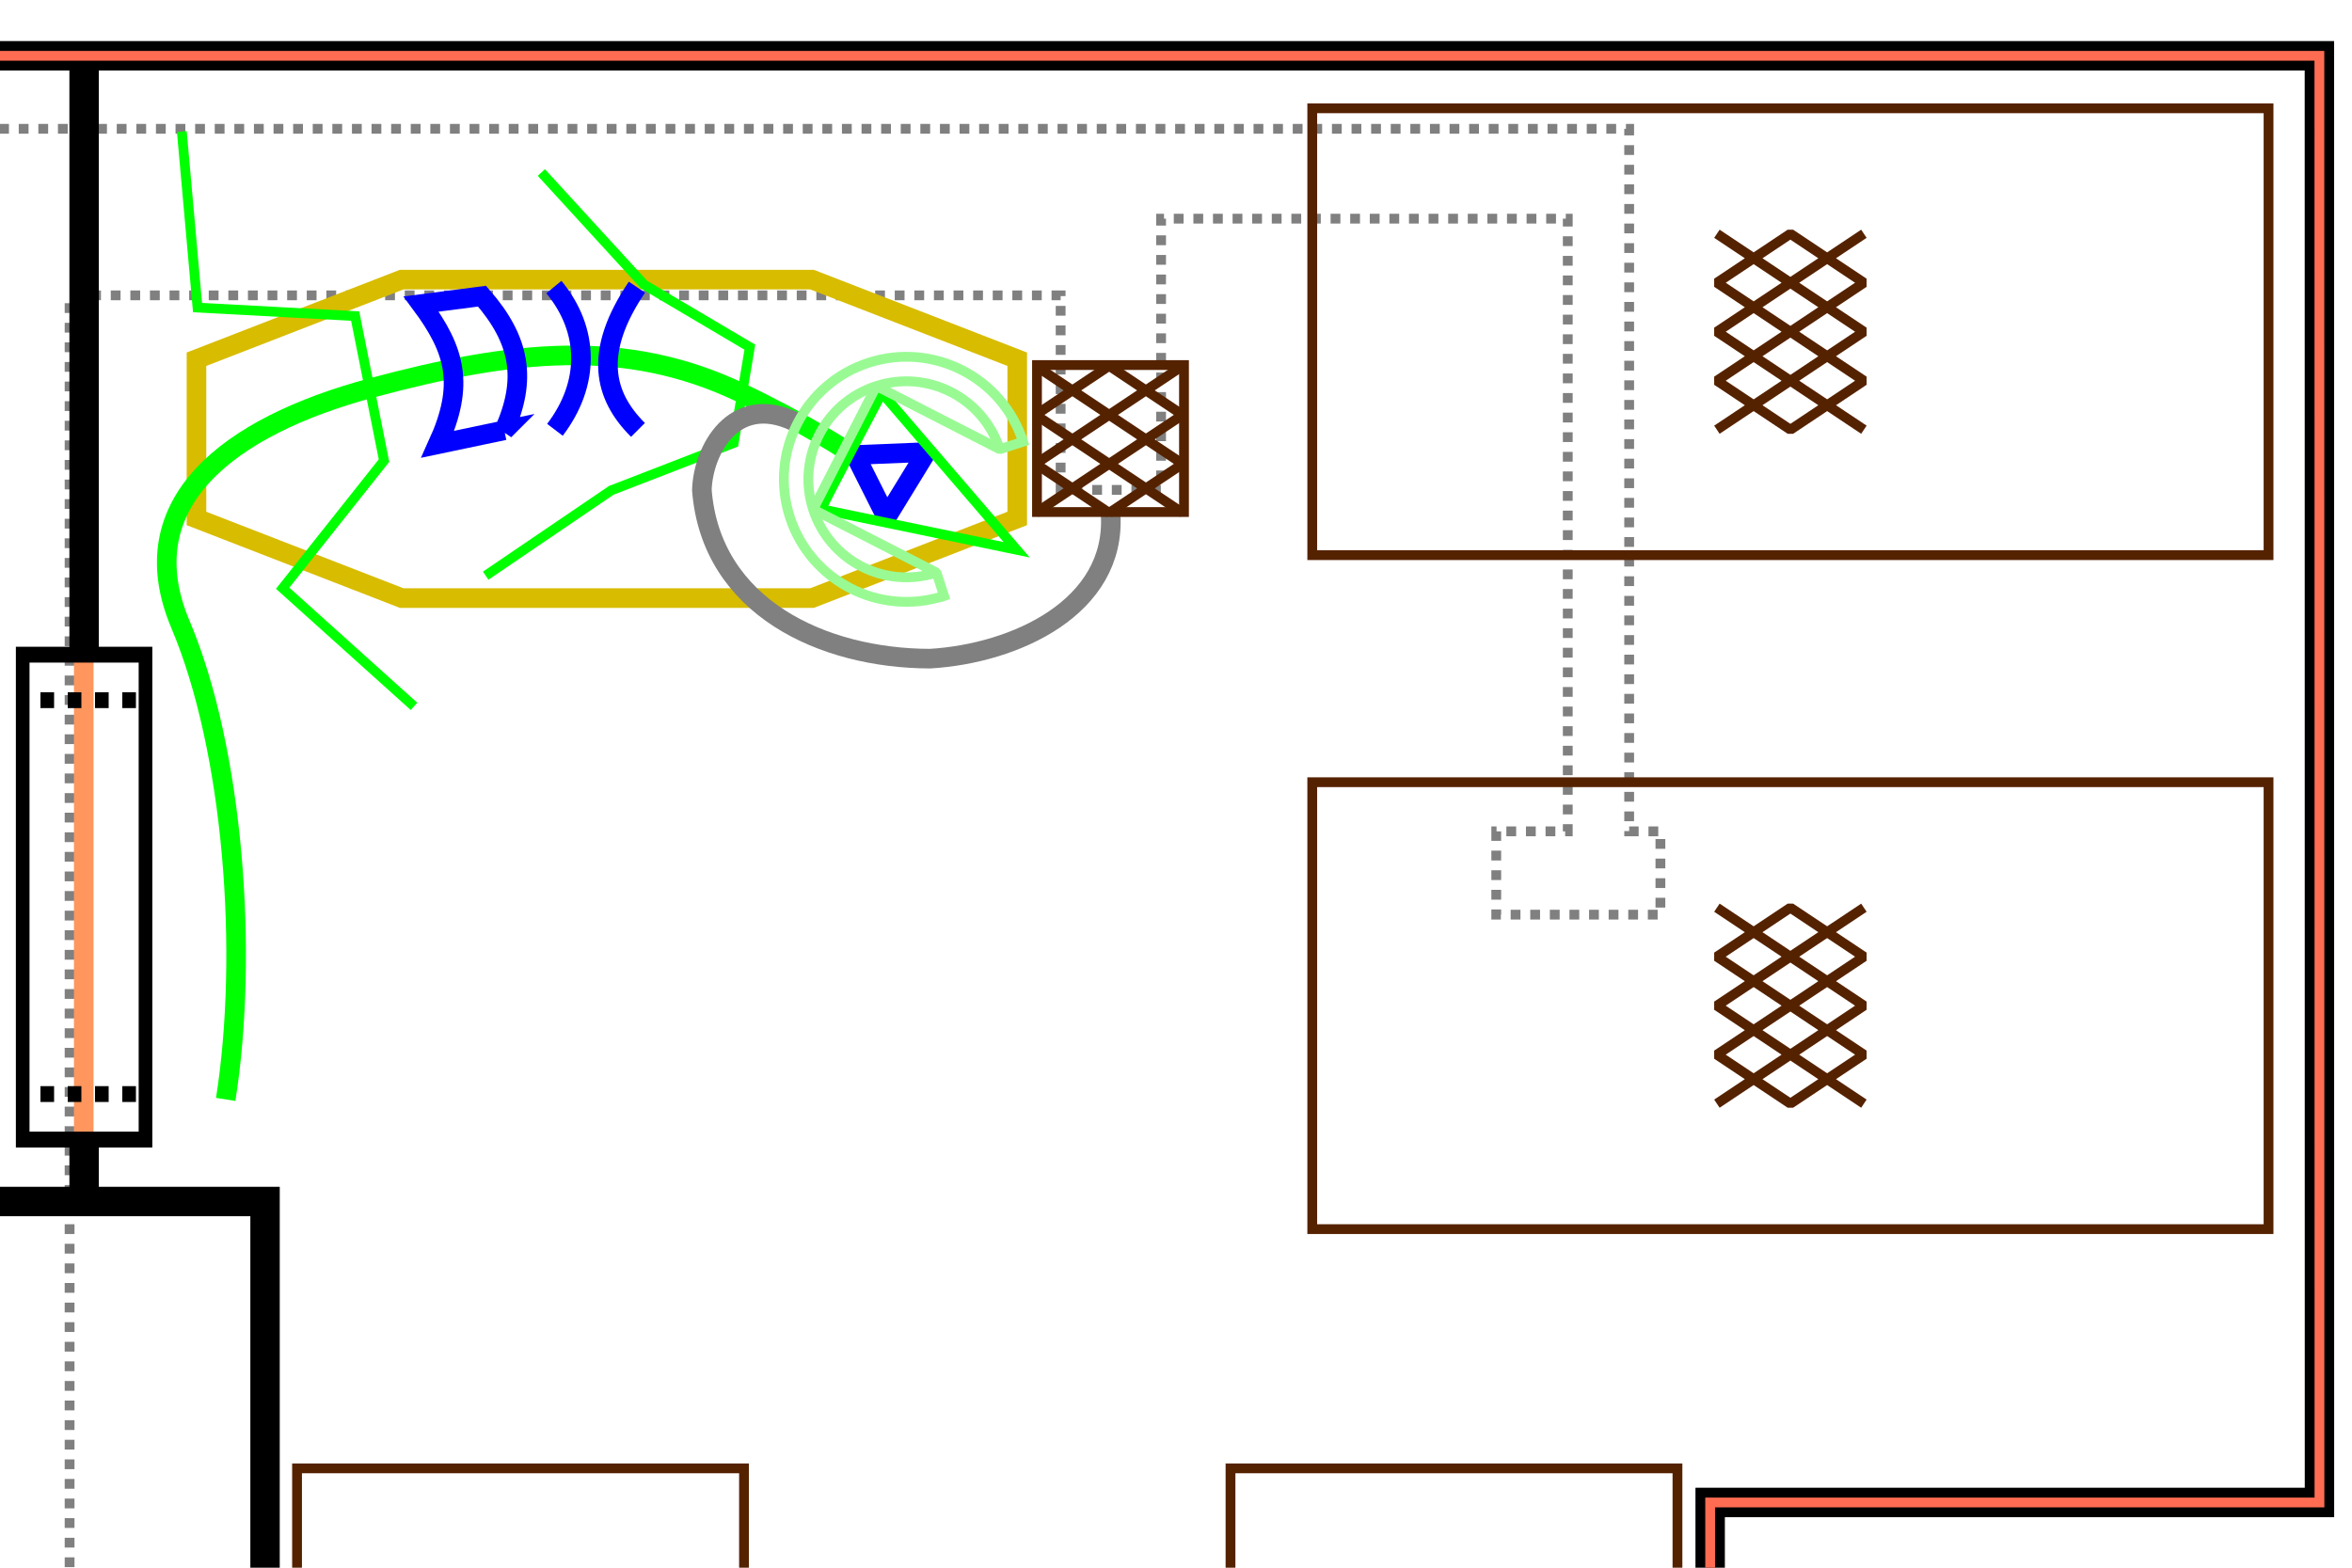 <?xml version="1.0" encoding="UTF-8" standalone="no"?>
<!-- Created with Inkscape (http://www.inkscape.org/) -->

<svg
   xmlns:dc="http://purl.org/dc/elements/1.1/"
   xmlns:cc="http://creativecommons.org/ns#"
   xmlns:rdf="http://www.w3.org/1999/02/22-rdf-syntax-ns#"
   xmlns:svg="http://www.w3.org/2000/svg"
   xmlns="http://www.w3.org/2000/svg"
   xmlns:sodipodi="http://sodipodi.sourceforge.net/DTD/sodipodi-0.dtd"
   xmlns:inkscape="http://www.inkscape.org/namespaces/inkscape"
   width="480"
   height="320"
   id="svg2"
   version="1.1"
   inkscape:version="0.47 r22583"
   sodipodi:docname="itnas035.svg"
   inkscape:export-xdpi="90"
   inkscape:export-ydpi="90"
   inkscape:export-filename="D:\My Documents\ITNAS\itnas035.png">
  <defs
     id="defs4" />
  <sodipodi:namedview
     id="base"
     pagecolor="#ffffff"
     bordercolor="#666666"
     borderopacity="1.0"
     inkscape:pageopacity="1"
     inkscape:pageshadow="2"
     inkscape:zoom="1"
     inkscape:cx="425.90624"
     inkscape:cy="168.59215"
     inkscape:document-units="px"
     inkscape:current-layer="layer1"
     showgrid="false"
     inkscape:snap-nodes="true"
     inkscape:snap-global="true"
     inkscape:snap-grids="false"
     showguides="true"
     inkscape:window-width="1280"
     inkscape:window-height="774"
     inkscape:window-x="-4"
     inkscape:window-y="-4"
     inkscape:window-maximized="1"
     inkscape:snap-to-guides="false"
     inkscape:object-paths="false"
     inkscape:object-nodes="true">
    <inkscape:grid
       empspacing="5"
       visible="true"
       enabled="true"
       snapvisiblegridlinesonly="true"
       type="xygrid"
       id="grid2816" />
  </sodipodi:namedview>
  <g
     inkscape:label="Layer 1"
     inkscape:groupmode="layer"
     id="layer1"
     transform="translate(0,0)">
    <path
       style="color:#000000;fill:none;stroke:#808080;stroke-width:2;stroke-linecap:butt;stroke-linejoin:miter;stroke-miterlimit:4;stroke-opacity:1;stroke-dasharray:2, 2;stroke-dashoffset:0;marker:none;visibility:visible;display:inline;overflow:visible;enable-background:accumulate"
       d="m -388.796,26.29 0,34 0,266.75 -141.938,0 0,52.312 141.938,0 0,171.844 c -4.555,4.375 -7.406,10.529 -7.406,17.344 0,6.818 2.847,12.968 7.406,17.344 l 1.344,1.188 c 4.156,3.43 9.503,5.5 15.312,5.5 5.809,0 11.126,-2.07 15.281,-5.5 l 2.063,-1.906 c 4.14,-4.319 6.687,-10.17 6.687,-16.625 0,-6.455 -2.547,-12.306 -6.687,-16.625 l 0,-77.625 231.937,0 c 11.826,4.502 24.656,7 38.063,7 13.406,0 26.237,-2.498 38.062,-7 l 40.938,0 0,30.156 -1.594,0 0,90.25 30.25,0 0,-90.25 -8.656,0 0,-30.156 285.844,0 0,76.719 c -4.168,4.323 -6.719,10.209 -6.719,16.688 0,13.276 10.751,24.031 24.031,24.031 13.281,0 24.031,-10.756 24.031,-24.031 0,-10.683 -6.951,-19.745 -16.594,-22.875 l 0,-82.531 -310.594,0 0,-47.438 c 5.134,-12.515 8,-26.198 8,-40.562 0,-14.365 -2.866,-28.047 -8,-40.562 l 0,-273.438 202.255,0 0,39.699 20.5,0 0,-55.355 82.995,0 0,125.063 -14.594,0 0,17 33.5,0 0,-17 -6.375,0 0,-143.406 -687.281,0 -34,0 z m 34,34 44.875,0 155.875,232.438 c -23.095,19.627 -37.75,48.88 -37.75,81.562 0,36.468 18.266,68.683 46.125,88 l -209.125,0 0,-402 z m 67.5,0 281.5,0 0,241.875 c -19.566,-21.421 -47.702,-34.875 -79,-34.875 -19.645,0 -38.052,5.323 -53.875,14.562 l -148.625,-221.563 z m 281.5,386.125 0,15.875 -18.125,0 c 6.625,-4.593 12.704,-9.94 18.125,-15.875 z"
       id="rect3978-4"
       sodipodi:nodetypes="cccccccsccsccscccscccccccccccsssccccscccccccccccccccccccsccccccscccccc" />
    <path
       id="rect4183"
       style="color:#000000;fill:none;stroke:#552200;stroke-width:2;stroke-linecap:butt;stroke-linejoin:miter;stroke-miterlimit:4;stroke-opacity:1;stroke-dasharray:none;stroke-dashoffset:0;marker:none;visibility:visible;display:inline;overflow:visible;enable-background:accumulate"
       d="m 116.838,343.9 35.002,0 0,150.989 -91.217,0 0,-195.161 91.217,0 0,23.667 -35.002,0 0,20.506 z"
       sodipodi:nodetypes="ccccccccc" />
    <g
       transform="translate(-1517.64,-30.678)"
       id="g3184">
      <path
         id="path4331"
         style="color:#000000;fill:none;stroke:#552200;stroke-width:2;stroke-linecap:butt;stroke-linejoin:miter;stroke-miterlimit:4;stroke-opacity:1;stroke-dasharray:none;stroke-dashoffset:0;marker:none;visibility:visible;display:inline;overflow:visible;enable-background:accumulate"
         d="m 1859.979,525.568 -91.217,0 0,-195.161 91.217,0 0,195.161 z"
         sodipodi:nodetypes="ccccc" />
      <path
         id="path4333"
         style="fill:none;stroke:#552200;stroke-width:2;stroke-linecap:butt;stroke-linejoin:bevel;stroke-miterlimit:4;stroke-opacity:1;stroke-dasharray:none"
         d="m 1794.371,442.987 10,-15 10,15 10,-15 10,15 m 0,-30 -10,15 -10,-15 -10,15 -10,-15 m 0,15 10,15 10,-15 10,15 10,-15 -10,-15 -10,15 -10,-15 -10,15 z" />
    </g>
    <path
       style="color:#000000;fill:none;stroke:#d8bc00;stroke-width:4;stroke-linecap:butt;stroke-linejoin:miter;stroke-miterlimit:4;stroke-opacity:1;stroke-dasharray:none;stroke-dashoffset:0;marker:none;visibility:visible;display:inline;overflow:visible;enable-background:accumulate"
       d="m 40.097,105.828 41.875,16.25 83.75,0 41.875,-16.25 0,-32.5 -41.875,-16.25 -83.75,0 -41.875,16.25 0,32.5 z"
       id="path2952-7"
       sodipodi:nodetypes="ccccccccc" />
    <g
       transform="matrix(0,1,-1,0,793.373,-1609.09)"
       id="g3184-4">
      <path
         id="path4331-0"
         style="color:#000000;fill:none;stroke:#552200;stroke-width:2;stroke-linecap:butt;stroke-linejoin:miter;stroke-miterlimit:4;stroke-opacity:1;stroke-dasharray:none;stroke-dashoffset:0;marker:none;visibility:visible;display:inline;overflow:visible;enable-background:accumulate"
         d="m 1859.979,525.568 -91.217,0 0,-195.161 91.217,0 0,195.161 z"
         sodipodi:nodetypes="ccccc" />
      <path
         id="path4333-9"
         style="fill:none;stroke:#552200;stroke-width:2;stroke-linecap:butt;stroke-linejoin:bevel;stroke-miterlimit:4;stroke-opacity:1;stroke-dasharray:none"
         d="m 1794.371,442.987 10,-15 10,15 10,-15 10,15 m 0,-30 -10,15 -10,-15 -10,15 -10,-15 m 0,15 10,15 10,-15 10,15 10,-15 -10,-15 -10,15 -10,-15 -10,15 z" />
    </g>
    <g
       transform="matrix(0,1,-1,0,793.373,-1746.656)"
       id="g3184-4-4">
      <path
         id="path4331-0-8"
         style="color:#000000;fill:none;stroke:#552200;stroke-width:2;stroke-linecap:butt;stroke-linejoin:miter;stroke-miterlimit:4;stroke-opacity:1;stroke-dasharray:none;stroke-dashoffset:0;marker:none;visibility:visible;display:inline;overflow:visible;enable-background:accumulate"
         d="m 1859.979,525.568 -91.217,0 0,-195.161 91.217,0 0,195.161 z"
         sodipodi:nodetypes="ccccc" />
      <path
         id="path4333-9-8"
         style="fill:none;stroke:#552200;stroke-width:2;stroke-linecap:butt;stroke-linejoin:bevel;stroke-miterlimit:4;stroke-opacity:1;stroke-dasharray:none"
         d="m 1794.371,442.987 10,-15 10,15 10,-15 10,15 m 0,-30 -10,15 -10,-15 -10,15 -10,-15 m 0,15 10,15 10,-15 10,15 10,-15 -10,-15 -10,15 -10,-15 -10,15 z" />
    </g>
    <path
       id="path3244"
       style="color:#000000;fill:none;stroke:#000000;stroke-width:6;stroke-linecap:butt;stroke-linejoin:miter;stroke-miterlimit:4;stroke-opacity:1;stroke-dasharray:none;stroke-dashoffset:0;marker:none;visibility:visible;display:inline;overflow:visible;enable-background:accumulate"
       d="m 473.345,11.387 -1026.882,0 0.003,587.804 902.547,0 0,-292.508 124.348,0 -0.015,-295.296 -5e-4,0 z m -1026.879,294.867 335,0 0,193.938 272.625,0 0,-254.939 -272.625,0 0,61.001"
       sodipodi:nodetypes="ccccccccccccccc" />
    <path
       style="fill:none;stroke:#ff965d;stroke-width:4;stroke-linecap:butt;stroke-linejoin:miter;stroke-miterlimit:4;stroke-opacity:1;stroke-dasharray:none"
       d="m 17.091,134 0,98.788"
       id="path4227" />
    <g
       id="g4105-1"
       transform="matrix(1,0,0,1.161,-1508.369,-490.388)">
      <rect
         y="537.487"
         x="1513"
         height="85.25"
         width="25.062"
         id="rect4095-5"
         style="color:#000000;fill:none;stroke:#000000;stroke-width:2.784;stroke-linecap:butt;stroke-linejoin:miter;stroke-miterlimit:4;stroke-opacity:1;stroke-dasharray:none;stroke-dashoffset:0;marker:none;visibility:visible;display:inline;overflow:visible;enable-background:accumulate" />
      <path
         id="path4103-2"
         d="m 1538.062,614.737 -25.062,0"
         style="color:#000000;fill:none;stroke:#000000;stroke-width:2.784;stroke-linecap:butt;stroke-linejoin:miter;stroke-miterlimit:4;stroke-opacity:1;stroke-dasharray:2.784, 2.784;stroke-dashoffset:3.619;marker:none;visibility:visible;display:inline;overflow:visible;enable-background:accumulate" />
      <path
         id="rect4098-7"
         d="m 1538.062,545.487 -25.062,0"
         style="color:#000000;fill:none;stroke:#000000;stroke-width:2.784;stroke-linecap:butt;stroke-linejoin:miter;stroke-miterlimit:4;stroke-opacity:1;stroke-dasharray:2.784, 2.784;stroke-dashoffset:3.619;marker:none;visibility:visible;display:inline;overflow:visible;enable-background:accumulate" />
    </g>
    <path
       style="fill:none;stroke:#000000;stroke-width:6;stroke-linecap:butt;stroke-linejoin:miter;stroke-miterlimit:4;stroke-opacity:1;stroke-dasharray:none"
       d="m 17.163,133.788 0,-122.398"
       id="path4171" />
    <path
       style="fill:none;stroke:#000000;stroke-width:6;stroke-linecap:butt;stroke-linejoin:miter;stroke-miterlimit:4;stroke-opacity:1;stroke-dasharray:none"
       d="m 17.163,232.787 0,12.466"
       id="path4173" />
    <path
       style="fill:none;stroke:#00ff00;stroke-width:4;stroke-linecap:butt;stroke-linejoin:miter;stroke-miterlimit:4;stroke-opacity:1;stroke-dasharray:none;marker-start:none;marker-mid:none;marker-end:none"
       d="m 172.751,92 c 0,0 -8.089,-5.397 -21.505,-11.812 -23.581,-11.276 -46.627,-8.751 -75.43,-1.004 -29.223,7.861 -49.484,23.505 -38.979,48.307 10.817,25.539 13.928,67.103 9.224,96.924"
       id="path2826-1"
       sodipodi:nodetypes="cssss" />
    <path
       sodipodi:nodetypes="cc"
       id="rect10452-1-7"
       d="M 130.198,87.754 C 123.191,80.769 121.023,71.88 129.984,58.615"
       style="fill:none;stroke:#0000ff;stroke-width:4;stroke-linecap:butt;stroke-linejoin:miter;stroke-miterlimit:4;stroke-opacity:1;stroke-dasharray:none" />
    <path
       id="path10436-7"
       style="fill:none;stroke:#00ff00;stroke-width:2px;stroke-linecap:butt;stroke-linejoin:miter;stroke-opacity:1"
       d="m 37.107,26.851 3.205,35.933 c 0,0 32.172,1.732 32.172,1.732 0,0 5.883,29.508 5.883,29.508 0,0 -20.68,26.046 -20.68,26.046 0,0 26.801,24.113 26.801,24.113"
       sodipodi:nodetypes="cccccc"
       inkscape:transform-center-x="9.4145955"
       inkscape:transform-center-y="-1.5924465" />
    <path
       sodipodi:nodetypes="cc"
       id="rect10452-1-4-4"
       d="m 113.252,87.733 c 7.145,-9.385 7.102,-20.265 -0.215,-29.139"
       style="fill:none;stroke:#0000ff;stroke-width:4;stroke-linecap:butt;stroke-linejoin:miter;stroke-miterlimit:4;stroke-opacity:1;stroke-dasharray:none" />
    <path
       id="path10402-6-4"
       style="fill:none;stroke:#00ff00;stroke-width:2px;stroke-linecap:butt;stroke-linejoin:miter;stroke-opacity:1"
       d="m 110.481,35.212 20.961,22.892 21.591,12.764 -3.294,19.549 c 0,0 -24.988,9.674 -24.988,9.674 l -25.63,17.419"
       sodipodi:nodetypes="cccccc"
       inkscape:transform-center-x="8.1508023"
       inkscape:transform-center-y="0.2601212" />
    <path
       style="color:#000000;fill:none;stroke:#808080;stroke-width:4;stroke-linecap:butt;stroke-linejoin:miter;stroke-miterlimit:4;stroke-opacity:1;stroke-dasharray:none;stroke-dashoffset:0;marker:none;visibility:visible;display:inline;overflow:visible;enable-background:accumulate"
       d="m 226.66,104.959 c 1.161,18.994 -19.456,28.46 -36.867,29.487 -21.933,-0.045 -44.694,-10.567 -46.555,-34.411 0.245,-8.218 6.545,-19.777 18.816,-14.025"
       id="path2874"
       sodipodi:nodetypes="cccc" />
    <g
       transform="translate(-1517.64,-30.678)"
       id="g4223">
      <path
         sodipodi:nodetypes="ccccccccccccccc"
         d="m 1759,135.362 -15,-10 15,-10 -15,-10 -15,10 15,10 -15,10 m 0,-30 15,10 -15,10 15,10 m 0,0 15,-10 -15,-10 15,-10"
         style="fill:none;stroke:#552200;stroke-width:2;stroke-linecap:butt;stroke-linejoin:bevel;stroke-miterlimit:4;stroke-opacity:1;stroke-dasharray:none"
         id="path4333-9-8-2" />
      <rect
         y="105.194"
         x="1729.271"
         height="30"
         width="30"
         id="rect3325"
         style="color:#000000;fill:none;stroke:#552200;stroke-width:2;stroke-linecap:butt;stroke-linejoin:miter;stroke-miterlimit:4;stroke-opacity:1;stroke-dasharray:none;stroke-dashoffset:0;marker:none;visibility:visible;display:inline;overflow:visible;enable-background:accumulate" />
    </g>
    <path
       id="rect10452-1-8-0"
       style="fill:none;stroke:#0000ff;stroke-width:4;stroke-linecap:butt;stroke-linejoin:miter;stroke-miterlimit:4;stroke-opacity:1;stroke-dasharray:none"
       d="M 102.914,87.837 89.355,90.681 C 94.894,78.493 92.943,71.495 85.954,62.063 l 12.417,-1.609 c 7.942,9.09 9.124,17.05 4.543,27.383 z"
       sodipodi:nodetypes="ccccc" />
    <g
       id="g3111"
       transform="matrix(-0.405,0.914,-0.914,-0.405,408.341,-39.307)"
       inkscape:transform-center-x="-14.939119"
       inkscape:transform-center-y="4.3988802">
      <g
         id="g3115"
         transform="matrix(0.965,-0.262,0.262,0.965,-40.944,62.982)"
         inkscape:transform-center-x="0.58925777"
         inkscape:transform-center-y="-19.154796">
        <path
           style="fill:none;stroke:#0000ff;stroke-width:4;stroke-linecap:butt;stroke-linejoin:bevel;stroke-miterlimit:4;stroke-opacity:1;stroke-dasharray:none"
           d="m 233.763,152.879 c 0,0 -14.418,-6.058 -14.418,-6.058 l 2.794,14.308 11.624,-8.25 z"
           id="rect10452-0"
           sodipodi:nodetypes="cccc" />
        <path
           inkscape:transform-center-y="-16.263456"
           inkscape:transform-center-x="-0.88388348"
           id="path10399-9"
           style="fill:none;stroke:#00ff00;stroke-width:2;stroke-linecap:butt;stroke-linejoin:miter;stroke-miterlimit:4;stroke-opacity:1;stroke-dasharray:none"
           d="m 234.128,166.3 c 0,0 2.152,-40.707 2.152,-40.707 l -27.49,32.047 c 0,0 22.255,7.795 25.339,8.66 z"
           sodipodi:nodetypes="cccc" />
      </g>
    </g>
    <g
       id="g4254"
       transform="matrix(0.307,0.952,-0.952,0.307,-9.232,-675.077)"
       style="stroke:#99fa94;stroke-width:1;stroke-opacity:1">
      <path
         sodipodi:open="true"
         sodipodi:end="4.712389"
         sodipodi:start="0"
         transform="translate(25,25)"
         d="m 790,27.362 c 0,11.046 -8.954,20 -20,20 -11.046,0 -20,-8.954 -20,-20 0,-11.046 8.954,-20 20,-20 0,0 0,0 0,0"
         sodipodi:ry="20"
         sodipodi:rx="20"
         sodipodi:cy="27.362183"
         sodipodi:cx="770"
         id="path4219"
         style="color:#000000;fill:none;stroke:#99fa94;stroke-width:2;stroke-linecap:butt;stroke-linejoin:miter;stroke-miterlimit:4;stroke-opacity:1;stroke-dasharray:none;stroke-dashoffset:0;marker:none;visibility:visible;display:inline;overflow:visible;enable-background:accumulate"
         sodipodi:type="arc" />
      <path
         sodipodi:open="true"
         sodipodi:end="4.712389"
         sodipodi:start="0"
         sodipodi:type="arc"
         style="color:#000000;fill:none;stroke:#99fa94;stroke-width:1.6;stroke-linecap:butt;stroke-linejoin:miter;stroke-miterlimit:4;stroke-opacity:1;stroke-dasharray:none;stroke-dashoffset:0;marker:none;visibility:visible;display:inline;overflow:visible;enable-background:accumulate"
         id="path4242"
         sodipodi:cx="770"
         sodipodi:cy="27.362183"
         sodipodi:rx="20"
         sodipodi:ry="20"
         d="m 790,27.362 c 0,11.046 -8.954,20 -20,20 -11.046,0 -20,-8.954 -20,-20 0,-11.046 8.954,-20 20,-20 0,0 0,0 0,0"
         transform="matrix(1.25,0,0,1.25,-167.5,18.159)" />
      <path
         id="path4244"
         d="m 820,52.362 -5,0 -20,20 -20,-20 20,-20 0,-5"
         style="color:#000000;fill:none;stroke:#99fa94;stroke-width:2;stroke-linecap:square;stroke-linejoin:bevel;stroke-miterlimit:4;stroke-opacity:1;stroke-dasharray:none;stroke-dashoffset:0;marker:none;visibility:visible;display:inline;overflow:visible;enable-background:accumulate" />
    </g>
    <path
       style="fill:none;stroke:#ff6c52;stroke-width:2;stroke-linecap:butt;stroke-linejoin:miter;stroke-miterlimit:4;stroke-opacity:1;stroke-dasharray:none"
       d="m 473.345,11.387 -879.448,0.002 0,294.864 -147.432,0 0,292.938 902.547,0 0,-292.508 124.348,0 -0.015,-295.295 z"
       id="path2910-23"
       sodipodi:nodetypes="ccccccccc" />
  </g>
</svg>
